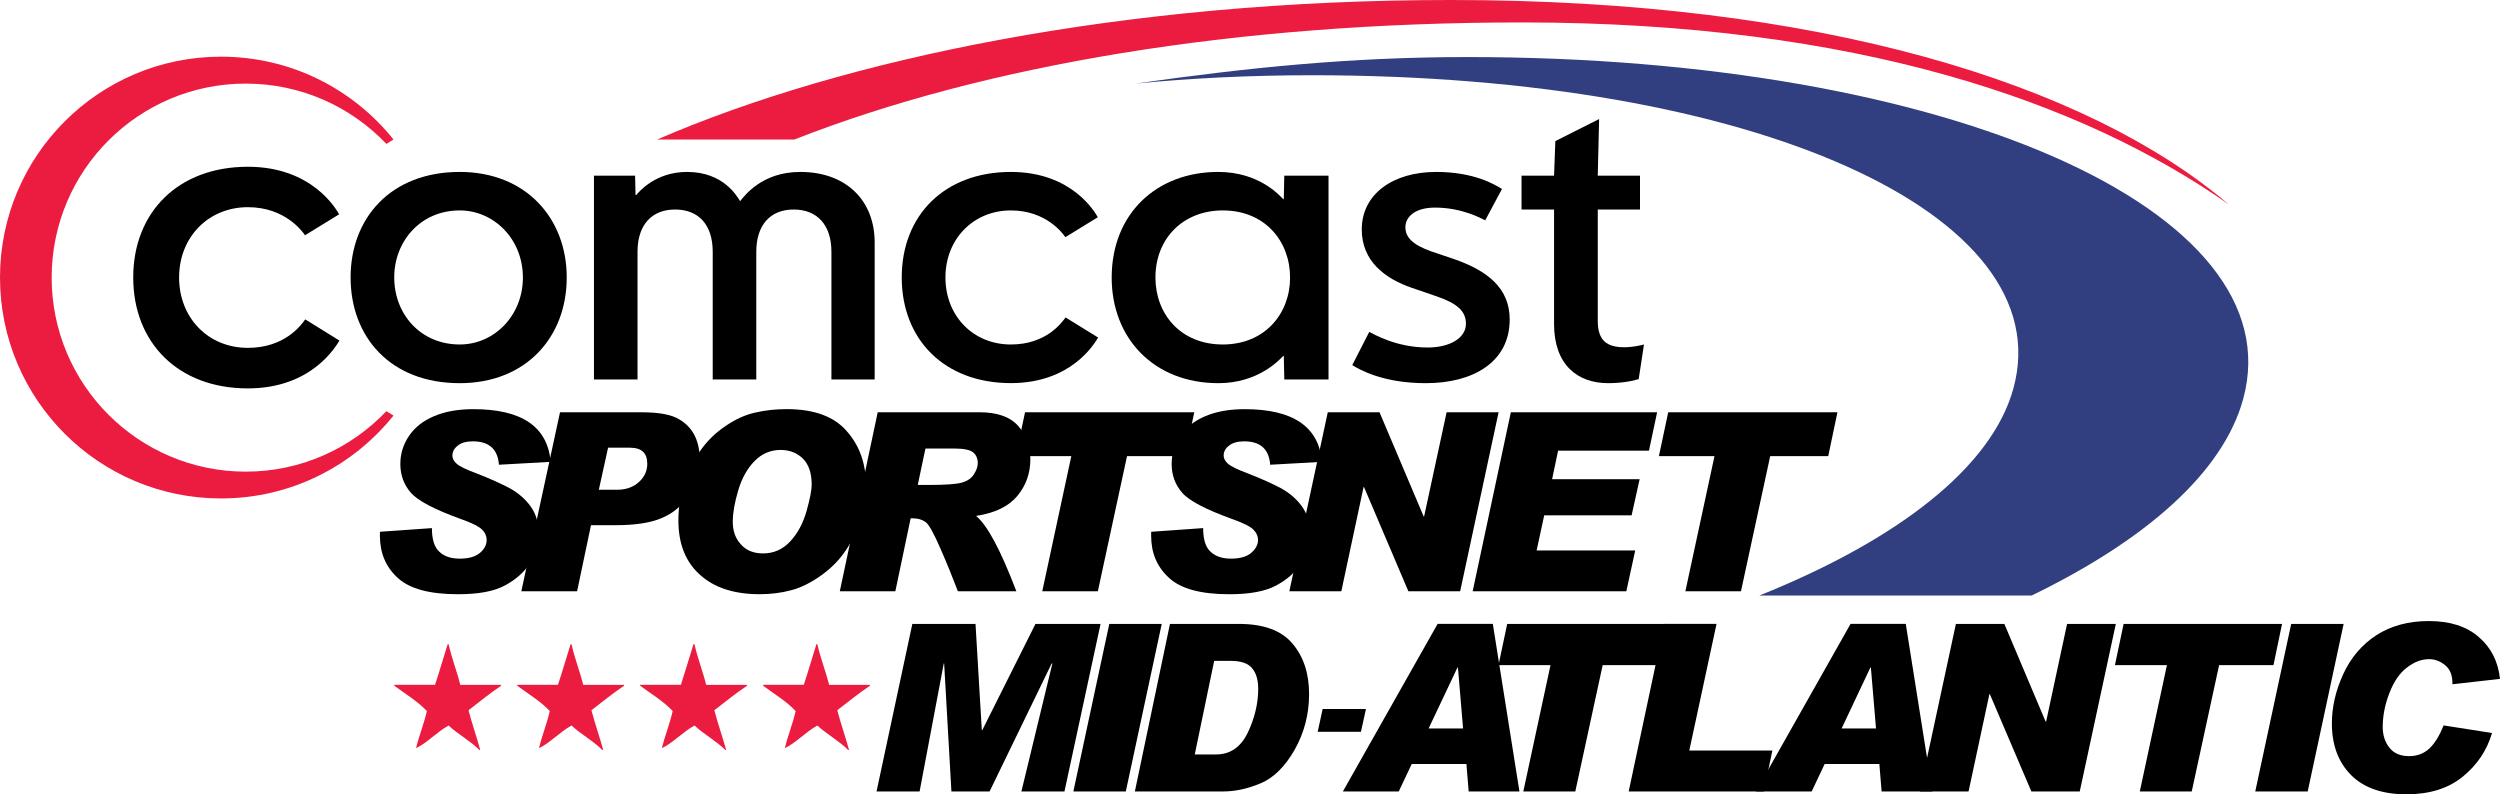 <?xml version="1.0" encoding="UTF-8" standalone="no"?>
<!-- Created with Inkscape (http://www.inkscape.org/) -->

<svg
   width="264.583mm"
   height="84.064mm"
   viewBox="0 0 264.583 84.064"
   version="1.1"
   id="svg1"
   xml:space="preserve"
   xmlns="http://www.w3.org/2000/svg"
   xmlns:svg="http://www.w3.org/2000/svg"><defs
     id="defs1" /><path
     id="path1063"
     d="m 47.382,68.175 h 0.095 c 0.333,1.517 0.871,2.823 1.238,4.305 h 4.312 v 0.095 c -1.204,0.816 -2.299,1.714 -3.442,2.591 0.367,1.435 0.857,2.782 1.238,4.203 h -0.088 c -0.966,-0.973 -2.251,-1.639 -3.258,-2.585 -1.224,0.667 -2.367,1.918 -3.448,2.394 0.333,-1.354 0.837,-2.551 1.149,-3.925 -0.993,-1.047 -2.279,-1.809 -3.448,-2.68 v -0.095 h 4.312 c 0.469,-1.415 0.884,-2.877 1.34,-4.305"
     style="fill:#eb1c40;fill-opacity:1;fill-rule:evenodd;stroke:none;stroke-width:6.802"
     clip-path="none" /><path
     id="path1065"
     d="m 60.39,68.175 h 0.095 c 0.333,1.517 0.871,2.823 1.245,4.305 h 4.312 v 0.095 c -1.211,0.816 -2.306,1.714 -3.448,2.591 0.374,1.435 0.857,2.782 1.245,4.203 h -0.095 c -0.973,-0.973 -2.245,-1.639 -3.258,-2.585 -1.217,0.667 -2.367,1.918 -3.448,2.394 0.333,-1.354 0.83,-2.551 1.149,-3.925 -0.986,-1.047 -2.279,-1.809 -3.442,-2.68 v -0.095 h 4.305 c 0.469,-1.415 0.891,-2.877 1.34,-4.305"
     style="fill:#eb1c40;fill-opacity:1;fill-rule:evenodd;stroke:none;stroke-width:6.802"
     clip-path="none" /><path
     id="path1067"
     d="m 73.396,68.175 h 0.102 c 0.333,1.517 0.871,2.823 1.238,4.305 h 4.319 v 0.095 c -1.211,0.816 -2.313,1.714 -3.455,2.591 0.374,1.435 0.857,2.782 1.251,4.203 h -0.095 c -0.973,-0.973 -2.245,-1.639 -3.258,-2.585 -1.217,0.667 -2.374,1.918 -3.455,2.394 0.34,-1.354 0.837,-2.551 1.149,-3.925 -0.979,-1.047 -2.272,-1.809 -3.442,-2.68 v -0.095 h 4.312 c 0.463,-1.415 0.884,-2.877 1.333,-4.305"
     style="fill:#eb1c40;fill-opacity:1;fill-rule:evenodd;stroke:none;stroke-width:6.802"
     clip-path="none" /><path
     id="path1069"
     d="m 86.408,68.175 h 0.095 c 0.34,1.517 0.871,2.823 1.251,4.305 h 4.312 v 0.095 c -1.211,0.816 -2.313,1.714 -3.455,2.591 0.374,1.435 0.857,2.782 1.245,4.203 h -0.095 c -0.966,-0.973 -2.238,-1.639 -3.258,-2.585 -1.217,0.667 -2.367,1.918 -3.448,2.394 0.34,-1.354 0.837,-2.551 1.149,-3.925 -0.979,-1.047 -2.279,-1.809 -3.442,-2.68 v -0.095 h 4.305 c 0.469,-1.415 0.891,-2.877 1.34,-4.305"
     style="fill:#eb1c40;fill-opacity:1;fill-rule:evenodd;stroke:none;stroke-width:6.802"
     clip-path="none" /><path
     id="path1071"
     d="m 194.462,43.632 -0.973,4.639 h -6.142 l -3.095,14.304 h -5.883 l 3.081,-14.304 h -5.883 l 0.986,-4.639 z"
     style="fill:#000000;fill-opacity:1;fill-rule:nonzero;stroke:none;stroke-width:6.802"
     clip-path="none" /><path
     id="path1073"
     d="m 175.379,43.632 -0.864,4.067 h -9.617 l -0.633,3.013 h 9.264 l -0.85,3.829 h -9.25 l -0.803,3.714 h 10.434 l -0.939,4.319 h -16.263 l 4.04,-18.942 z"
     style="fill:#000000;fill-opacity:1;fill-rule:nonzero;stroke:none;stroke-width:6.802"
     clip-path="none" /><path
     id="path1075"
     d="m 158.601,43.632 -4.067,18.942 h -5.482 l -4.693,-11.025 h -0.048 l -2.353,11.025 h -5.502 l 4.067,-18.942 h 5.475 l 4.673,11.025 h 0.048 l 2.381,-11.025 z"
     style="fill:#000000;fill-opacity:1;fill-rule:nonzero;stroke:none;stroke-width:6.802"
     clip-path="none" /><path
     id="path1077"
     d="m 139.91,48.879 -5.482,0.306 c -0.122,-1.646 -1.034,-2.476 -2.748,-2.476 -0.701,0 -1.238,0.15 -1.612,0.456 -0.374,0.286 -0.565,0.639 -0.565,1.054 0,0.299 0.156,0.592 0.456,0.857 0.306,0.279 1.02,0.626 2.142,1.041 1.435,0.558 2.591,1.088 3.489,1.564 0.898,0.503 1.632,1.129 2.197,1.911 0.571,0.789 0.85,1.768 0.85,2.938 0,1.102 -0.306,2.129 -0.925,3.074 -0.612,0.966 -1.496,1.741 -2.653,2.36 -1.163,0.626 -2.809,0.925 -4.945,0.925 -3.006,0 -5.142,-0.565 -6.393,-1.734 -1.265,-1.143 -1.891,-2.632 -1.891,-4.441 v -0.435 l 5.502,-0.388 c 0,1.19 0.258,2.02 0.782,2.496 0.524,0.497 1.245,0.735 2.163,0.735 0.932,0 1.646,-0.197 2.129,-0.599 0.483,-0.415 0.735,-0.864 0.735,-1.381 0,-0.388 -0.163,-0.755 -0.469,-1.068 -0.306,-0.326 -1.075,-0.728 -2.285,-1.149 -2.789,-1.013 -4.55,-1.932 -5.278,-2.782 -0.741,-0.85 -1.109,-1.857 -1.109,-3.04 0,-1.088 0.306,-2.081 0.911,-2.972 0.605,-0.898 1.49,-1.598 2.653,-2.088 1.149,-0.49 2.551,-0.741 4.163,-0.741 5.122,0 7.849,1.857 8.182,5.577"
     style="fill:#000000;fill-opacity:1;fill-rule:nonzero;stroke:none;stroke-width:6.802"
     clip-path="none" /><path
     id="path1079"
     d="m 126.393,43.632 -0.973,4.639 h -6.142 l -3.088,14.304 h -5.883 l 3.074,-14.304 h -5.877 l 0.979,-4.639 z"
     style="fill:#000000;fill-opacity:1;fill-rule:nonzero;stroke:none;stroke-width:6.802"
     clip-path="none" /><path
     id="path1081"
     d="m 97.128,51.324 h 1.122 c 1.85,0 3.054,-0.088 3.605,-0.265 0.551,-0.163 0.952,-0.449 1.217,-0.864 0.265,-0.415 0.408,-0.796 0.408,-1.177 0,-0.497 -0.17,-0.871 -0.483,-1.136 -0.32,-0.279 -1.013,-0.415 -2.074,-0.415 h -2.979 z m -4.237,-7.693 h 10.774 c 1.864,0 3.231,0.476 4.095,1.449 0.85,0.973 1.286,2.142 1.286,3.523 0,1.469 -0.456,2.775 -1.374,3.877 -0.905,1.102 -2.367,1.816 -4.373,2.122 1.19,0.966 2.612,3.632 4.265,7.971 h -6.189 c -0.524,-1.381 -1.129,-2.884 -1.836,-4.496 -0.701,-1.626 -1.224,-2.557 -1.571,-2.823 -0.36,-0.252 -0.789,-0.394 -1.292,-0.394 h -0.299 l -1.619,7.713 h -5.877 z"
     style="fill:#000000;fill-opacity:1;fill-rule:nonzero;stroke:none;stroke-width:6.802"
     clip-path="none" /><path
     id="path1083"
     d="m 80.762,58.57 c 1.129,0 2.088,-0.428 2.877,-1.279 0.789,-0.85 1.36,-1.932 1.728,-3.224 0.36,-1.292 0.537,-2.224 0.537,-2.768 0,-1.211 -0.306,-2.129 -0.918,-2.755 -0.619,-0.605 -1.408,-0.925 -2.367,-0.925 -1.061,0 -1.986,0.388 -2.755,1.17 -0.769,0.782 -1.354,1.816 -1.734,3.108 -0.388,1.299 -0.578,2.408 -0.578,3.319 0,0.952 0.272,1.768 0.85,2.387 0.565,0.653 1.36,0.966 2.36,0.966 m 2.496,-15.27 c 2.884,0 5.006,0.769 6.353,2.326 1.36,1.537 2.034,3.442 2.034,5.7 0,0.871 -0.122,1.87 -0.381,2.979 -0.245,1.109 -0.728,2.272 -1.442,3.462 -0.721,1.197 -1.639,2.204 -2.789,3.04 -1.136,0.83 -2.231,1.381 -3.292,1.66 -1.041,0.279 -2.156,0.422 -3.34,0.422 -2.707,0 -4.816,-0.687 -6.325,-2.061 -1.524,-1.36 -2.279,-3.278 -2.279,-5.754 0,-1.299 0.184,-2.551 0.558,-3.782 0.374,-1.231 0.932,-2.387 1.68,-3.476 0.748,-1.095 1.666,-2.006 2.761,-2.734 1.088,-0.748 2.149,-1.211 3.217,-1.435 1.047,-0.238 2.129,-0.347 3.244,-0.347"
     style="fill:#000000;fill-opacity:1;fill-rule:nonzero;stroke:none;stroke-width:6.802"
     clip-path="none" /><path
     id="path1085"
     d="m 63.376,51.829 h 1.979 c 0.918,0 1.673,-0.279 2.265,-0.816 0.592,-0.537 0.884,-1.19 0.884,-1.932 0,-1.143 -0.612,-1.7 -1.85,-1.7 h -2.299 z m -4.108,-8.196 h 8.611 c 1.612,0 2.836,0.184 3.659,0.565 0.816,0.394 1.449,0.952 1.877,1.707 0.428,0.755 0.646,1.673 0.646,2.775 0,1.422 -0.388,2.687 -1.156,3.788 -0.769,1.102 -1.741,1.898 -2.911,2.374 -1.163,0.497 -2.782,0.741 -4.85,0.741 h -2.598 l -1.469,6.992 h -5.904 z"
     style="fill:#000000;fill-opacity:1;fill-rule:nonzero;stroke:none;stroke-width:6.802"
     clip-path="none" /><path
     id="path1087"
     d="m 58.279,48.879 -5.475,0.306 c -0.122,-1.646 -1.041,-2.476 -2.755,-2.476 -0.701,0 -1.238,0.15 -1.605,0.456 -0.374,0.286 -0.565,0.639 -0.565,1.054 0,0.299 0.15,0.592 0.449,0.857 0.306,0.279 1.02,0.626 2.149,1.041 1.428,0.558 2.591,1.088 3.489,1.564 0.898,0.503 1.626,1.129 2.19,1.911 0.571,0.789 0.857,1.768 0.857,2.938 0,1.102 -0.306,2.129 -0.925,3.074 -0.619,0.966 -1.503,1.741 -2.659,2.36 -1.156,0.626 -2.802,0.925 -4.945,0.925 -2.999,0 -5.135,-0.565 -6.393,-1.734 -1.258,-1.143 -1.884,-2.632 -1.884,-4.441 v -0.435 l 5.502,-0.388 c 0,1.19 0.258,2.02 0.782,2.496 0.517,0.497 1.245,0.735 2.163,0.735 0.932,0 1.639,-0.197 2.129,-0.599 0.483,-0.415 0.721,-0.864 0.721,-1.381 0,-0.388 -0.15,-0.755 -0.456,-1.068 -0.313,-0.326 -1.075,-0.728 -2.292,-1.149 -2.782,-1.013 -4.543,-1.932 -5.278,-2.782 -0.735,-0.85 -1.109,-1.857 -1.109,-3.04 0,-1.088 0.313,-2.081 0.918,-2.972 0.605,-0.898 1.49,-1.598 2.653,-2.088 1.149,-0.49 2.537,-0.741 4.163,-0.741 5.122,0 7.849,1.857 8.175,5.577"
     style="fill:#000000;fill-opacity:1;fill-rule:nonzero;stroke:none;stroke-width:6.802"
     clip-path="none" /><path
     id="path1089"
     d="m 169.096,18.591 0.143,-5.992 -4.632,2.333 -0.136,3.659 h -3.442 v 3.584 h 3.442 v 12.12 c 0,4.299 2.469,6.257 5.72,6.257 1.857,0 3.013,-0.367 3.238,-0.428 l 0.558,-3.666 c -0.156,0.041 -1.075,0.292 -2.081,0.292 -1.816,0 -2.809,-0.68 -2.809,-2.789 V 22.176 h 4.469 v -3.584 z"
     style="fill:#000000;fill-opacity:1;fill-rule:nonzero;stroke:none;stroke-width:6.802"
     clip-path="none" /><path
     id="path1091"
     d="m 153.825,27.399 c 3.646,1.251 5.951,3.122 5.951,6.414 0,4.503 -3.863,6.74 -8.876,6.74 -4.55,0 -7.012,-1.435 -7.788,-1.911 l 1.802,-3.516 c 0.469,0.238 2.857,1.653 6.176,1.653 2.347,0 4.054,-1 4.054,-2.51 0,-1.34 -0.905,-2.176 -3.258,-2.959 l -2.455,-0.843 c -2.87,-0.979 -5.312,-2.843 -5.312,-6.176 0,-3.761 3.312,-6.094 7.869,-6.094 4.027,0 6.189,1.326 6.972,1.802 l -1.775,3.319 c -0.388,-0.184 -2.435,-1.347 -5.312,-1.347 -2.211,0 -3.136,1.054 -3.136,2.068 0,1.061 0.748,1.87 2.768,2.578 z"
     style="fill:#000000;fill-opacity:1;fill-rule:nonzero;stroke:none;stroke-width:6.802"
     clip-path="none" /><path
     id="path1093"
     d="m 129.412,36.458 c -4.496,0 -7.128,-3.258 -7.128,-7.08 0,-4.156 2.945,-7.108 7.128,-7.108 4.469,0 7.121,3.265 7.121,7.108 0,3.822 -2.673,7.08 -7.121,7.08 m 6.509,-17.868 c 0,0 -0.041,2.142 -0.054,2.483 h -0.061 c -0.388,-0.381 -2.537,-2.877 -6.89,-2.877 -6.489,0 -11.263,4.394 -11.263,11.182 0,6.427 4.469,11.175 11.291,11.175 4.101,0 6.339,-2.326 6.863,-2.884 h 0.061 c 0.007,0.027 0.054,2.489 0.054,2.489 h 4.679 v -21.568 z"
     style="fill:#000000;fill-opacity:1;fill-rule:nonzero;stroke:none;stroke-width:6.802"
     clip-path="none" /><path
     id="path1095"
     d="m 112.771,33.596 c -0.428,0.592 -2.074,2.863 -5.788,2.863 -3.999,0 -6.924,-3.027 -6.924,-7.094 0,-4.088 2.972,-7.094 6.924,-7.094 3.734,0 5.489,2.428 5.768,2.829 l 3.435,-2.108 c -0.272,-0.476 -2.693,-4.795 -9.203,-4.795 -7.026,0 -11.549,4.591 -11.549,11.168 0,6.55 4.496,11.182 11.549,11.182 6.421,0 8.849,-4.19 9.237,-4.822 z"
     style="fill:#000000;fill-opacity:1;fill-rule:nonzero;stroke:none;stroke-width:6.802"
     clip-path="none" /><path
     id="path1097"
     d="m 87.992,40.158 v -13.515 c 0,-2.829 -1.503,-4.469 -3.993,-4.469 -2.544,0 -3.959,1.714 -3.959,4.469 v 13.515 h -4.611 v -13.515 c 0,-2.843 -1.483,-4.469 -3.979,-4.469 -2.544,0 -3.979,1.7 -3.979,4.469 v 13.515 H 62.86 V 18.591 h 4.353 l 0.048,2.047 h 0.082 c 0.306,-0.374 2.054,-2.442 5.373,-2.442 3.836,0 5.278,2.557 5.611,3.095 0.456,-0.551 2.299,-3.095 6.359,-3.095 4.918,0 7.883,3.068 7.883,7.461 v 14.501 z"
     style="fill:#000000;fill-opacity:1;fill-rule:nonzero;stroke:none;stroke-width:6.802"
     clip-path="none" /><path
     id="path1099"
     d="m 48.654,36.458 c -4.163,0 -6.931,-3.231 -6.931,-7.094 0,-3.843 2.795,-7.094 6.931,-7.094 3.598,0 6.686,3.006 6.686,7.108 0,3.999 -3.013,7.08 -6.686,7.08 m 0,-18.262 c -7.339,0 -11.549,4.924 -11.549,11.168 0,6.264 4.176,11.189 11.549,11.189 7.019,0 11.325,-4.877 11.325,-11.189 0,-6.244 -4.305,-11.168 -11.325,-11.168"
     style="fill:#000000;fill-opacity:1;fill-rule:nonzero;stroke:none;stroke-width:6.802"
     clip-path="none" /><path
     id="path1101"
     d="m 32.307,33.802 c -0.449,0.626 -2.176,3.013 -6.074,3.013 -4.21,0 -7.278,-3.183 -7.278,-7.448 0,-4.292 3.122,-7.441 7.278,-7.441 3.918,0 5.761,2.551 6.047,2.972 l 3.612,-2.217 c -0.292,-0.503 -2.829,-5.033 -9.658,-5.033 -7.38,0 -12.134,4.816 -12.134,11.719 0,6.876 4.727,11.739 12.127,11.739 6.747,0 9.284,-4.407 9.699,-5.06 z"
     style="fill:#000000;fill-opacity:1;fill-rule:nonzero;stroke:none;stroke-width:6.802"
     clip-path="none" /><path
     id="path1103"
     d="m 41.646,43.978 c -4.285,5.353 -10.876,8.774 -18.255,8.774 C 10.474,52.752 0,42.291 0,29.368 0,16.465 10.474,5.998 23.391,5.998 c 7.38,0 13.97,3.414 18.255,8.767 l -0.755,0.463 C 37.15,11.296 31.865,8.847 26.009,8.847 c -11.338,0 -20.541,9.189 -20.541,20.534 0,11.331 9.203,20.534 20.541,20.534 5.856,0 11.141,-2.462 14.882,-6.4 z"
     style="fill:#eb1c40;fill-opacity:1;fill-rule:nonzero;stroke:none;stroke-width:6.806;stroke-dasharray:none"
     clip-path="none" /><path
     id="path1105"
     d="M 153.566,0 C 118.94,0 89.258,6.223 69.547,14.766 H 84.068 c 20.112,-7.897 46.815,-12.392 77.014,-12.392 35.443,0 59.439,8.475 74.79,19.262 C 220.854,8.828 192.532,0 153.566,0"
     style="fill:#eb1c40;fill-opacity:1;fill-rule:nonzero;stroke:none;stroke-width:6.802"
     clip-path="none" /><path
     id="path1107"
     d="m 155.314,6.038 c -12.515,0 -23.445,1.143 -35.144,2.809 5.809,-0.565 12.025,-0.884 18.697,-0.884 46.856,0 79.252,14.678 74.225,33.117 -2.285,8.393 -12.277,16.079 -26.9,21.949 h 28.818 c 12.148,-5.897 20.289,-13.059 22.398,-20.82 C 242.856,22.239 206.101,6.038 155.314,6.038"
     style="fill:#313f80;fill-opacity:1;fill-rule:nonzero;stroke:none;stroke-width:6.802"
     clip-path="none" /><path
     id="path1109"
     d="m 116.477,66.03 -3.822,17.732 h -4.557 l 3.278,-13.542 h -0.075 l -6.57,13.542 h -4.04 l -0.769,-13.542 h -0.041 l -2.557,13.542 h -4.557 l 3.788,-17.732 h 6.686 l 0.667,11.243 h 0.048 l 5.632,-11.243 z"
     style="fill:#000000;fill-opacity:1;fill-rule:nonzero;stroke:none;stroke-width:6.802"
     clip-path="none" /><path
     id="path1111"
     d="m 122.95,66.03 -3.802,17.732 h -5.55 l 3.802,-17.732 z"
     style="fill:#000000;fill-opacity:1;fill-rule:nonzero;stroke:none;stroke-width:6.802"
     clip-path="none" /><path
     id="path1113"
     d="m 126.446,79.845 h 2.265 c 1.496,0 2.612,-0.782 3.353,-2.319 0.728,-1.551 1.095,-3.088 1.095,-4.625 0,-0.925 -0.204,-1.653 -0.633,-2.17 -0.422,-0.524 -1.183,-0.789 -2.285,-0.789 h -1.741 z m -2.625,-13.814 h 7.284 c 2.591,0 4.475,0.673 5.659,2.054 1.183,1.381 1.782,3.163 1.782,5.38 0,2.115 -0.51,4.074 -1.524,5.877 -1.02,1.789 -2.224,2.979 -3.605,3.557 -1.388,0.585 -2.714,0.864 -3.972,0.864 h -9.339 z"
     style="fill:#000000;fill-opacity:1;fill-rule:nonzero;stroke:none;stroke-width:6.802"
     clip-path="none" /><path
     id="path1115"
     d="m 144.563,75.036 -0.531,2.415 h -4.577 l 0.524,-2.415 z"
     style="fill:#000000;fill-opacity:1;fill-rule:nonzero;stroke:none;stroke-width:6.802"
     clip-path="none" /><path
     id="path1117"
     d="m 154.842,77.095 -0.544,-6.455 h -0.048 l -3.054,6.455 z m 5.965,6.666 h -5.373 l -0.238,-2.904 h -5.788 l -1.374,2.904 h -5.911 l 10.025,-17.732 h 5.843 z"
     style="fill:#000000;fill-opacity:1;fill-rule:nonzero;stroke:none;stroke-width:6.802"
     clip-path="none" /><path
     id="path1119"
     d="m 176.276,66.03 -0.905,4.36 h -5.754 l -2.897,13.372 h -5.502 l 2.877,-13.372 h -5.502 l 0.918,-4.36 z"
     style="fill:#000000;fill-opacity:1;fill-rule:nonzero;stroke:none;stroke-width:6.802"
     clip-path="none" /><path
     id="path1121"
     d="m 187.577,79.433 -0.911,4.333 h -14.297 l 3.768,-17.738 h 5.53 l -2.884,13.406 z"
     style="fill:#000000;fill-opacity:1;fill-rule:nonzero;stroke:none;stroke-width:6.802"
     clip-path="none" /><path
     id="path1123"
     d="m 198.544,77.095 -0.544,-6.455 h -0.048 l -3.047,6.455 z m 5.965,6.666 h -5.373 l -0.238,-2.904 h -5.788 l -1.374,2.904 h -5.904 l 10.019,-17.732 h 5.843 z"
     style="fill:#000000;fill-opacity:1;fill-rule:nonzero;stroke:none;stroke-width:6.802"
     clip-path="none" /><path
     id="path1125"
     d="m 223.924,66.03 -3.816,17.732 h -5.122 l -4.394,-10.298 h -0.048 l -2.204,10.298 h -5.156 l 3.816,-17.732 h 5.128 l 4.367,10.338 h 0.054 l 2.217,-10.338 z"
     style="fill:#000000;fill-opacity:1;fill-rule:nonzero;stroke:none;stroke-width:6.802"
     clip-path="none" /><path
     id="path1127"
     d="m 241.515,66.03 -0.905,4.36 h -5.754 l -2.897,13.372 h -5.496 l 2.87,-13.372 h -5.502 l 0.918,-4.36 z"
     style="fill:#000000;fill-opacity:1;fill-rule:nonzero;stroke:none;stroke-width:6.802"
     clip-path="none" /><path
     id="path1129"
     d="m 248.034,66.03 -3.802,17.732 h -5.55 l 3.802,-17.732 z"
     style="fill:#000000;fill-opacity:1;fill-rule:nonzero;stroke:none;stroke-width:6.802"
     clip-path="none" /><path
     id="path1131"
     d="m 264.583,71.848 -5.033,0.571 v -0.095 c 0,-0.871 -0.258,-1.51 -0.775,-1.925 -0.51,-0.422 -1.088,-0.639 -1.7,-0.639 -0.809,0 -1.592,0.306 -2.36,0.905 -0.769,0.585 -1.381,1.49 -1.85,2.714 -0.463,1.204 -0.694,2.394 -0.694,3.557 0,0.864 0.238,1.612 0.714,2.204 0.476,0.599 1.17,0.884 2.081,0.884 0.843,0 1.544,-0.265 2.122,-0.789 0.571,-0.531 1.088,-1.354 1.524,-2.462 l 5.128,0.803 c -0.537,1.83 -1.564,3.374 -3.095,4.618 -1.524,1.251 -3.516,1.87 -5.972,1.87 -2.551,0 -4.509,-0.687 -5.856,-2.04 -1.354,-1.367 -2.027,-3.19 -2.027,-5.448 0,-1.728 0.395,-3.476 1.197,-5.217 0.803,-1.755 1.979,-3.136 3.516,-4.135 1.544,-0.993 3.387,-1.496 5.543,-1.496 2.231,0 3.999,0.558 5.292,1.694 1.299,1.109 2.047,2.585 2.245,4.428"
     style="fill:#000000;fill-opacity:1;fill-rule:nonzero;stroke:none;stroke-width:6.802"
     clip-path="none" /></svg>

